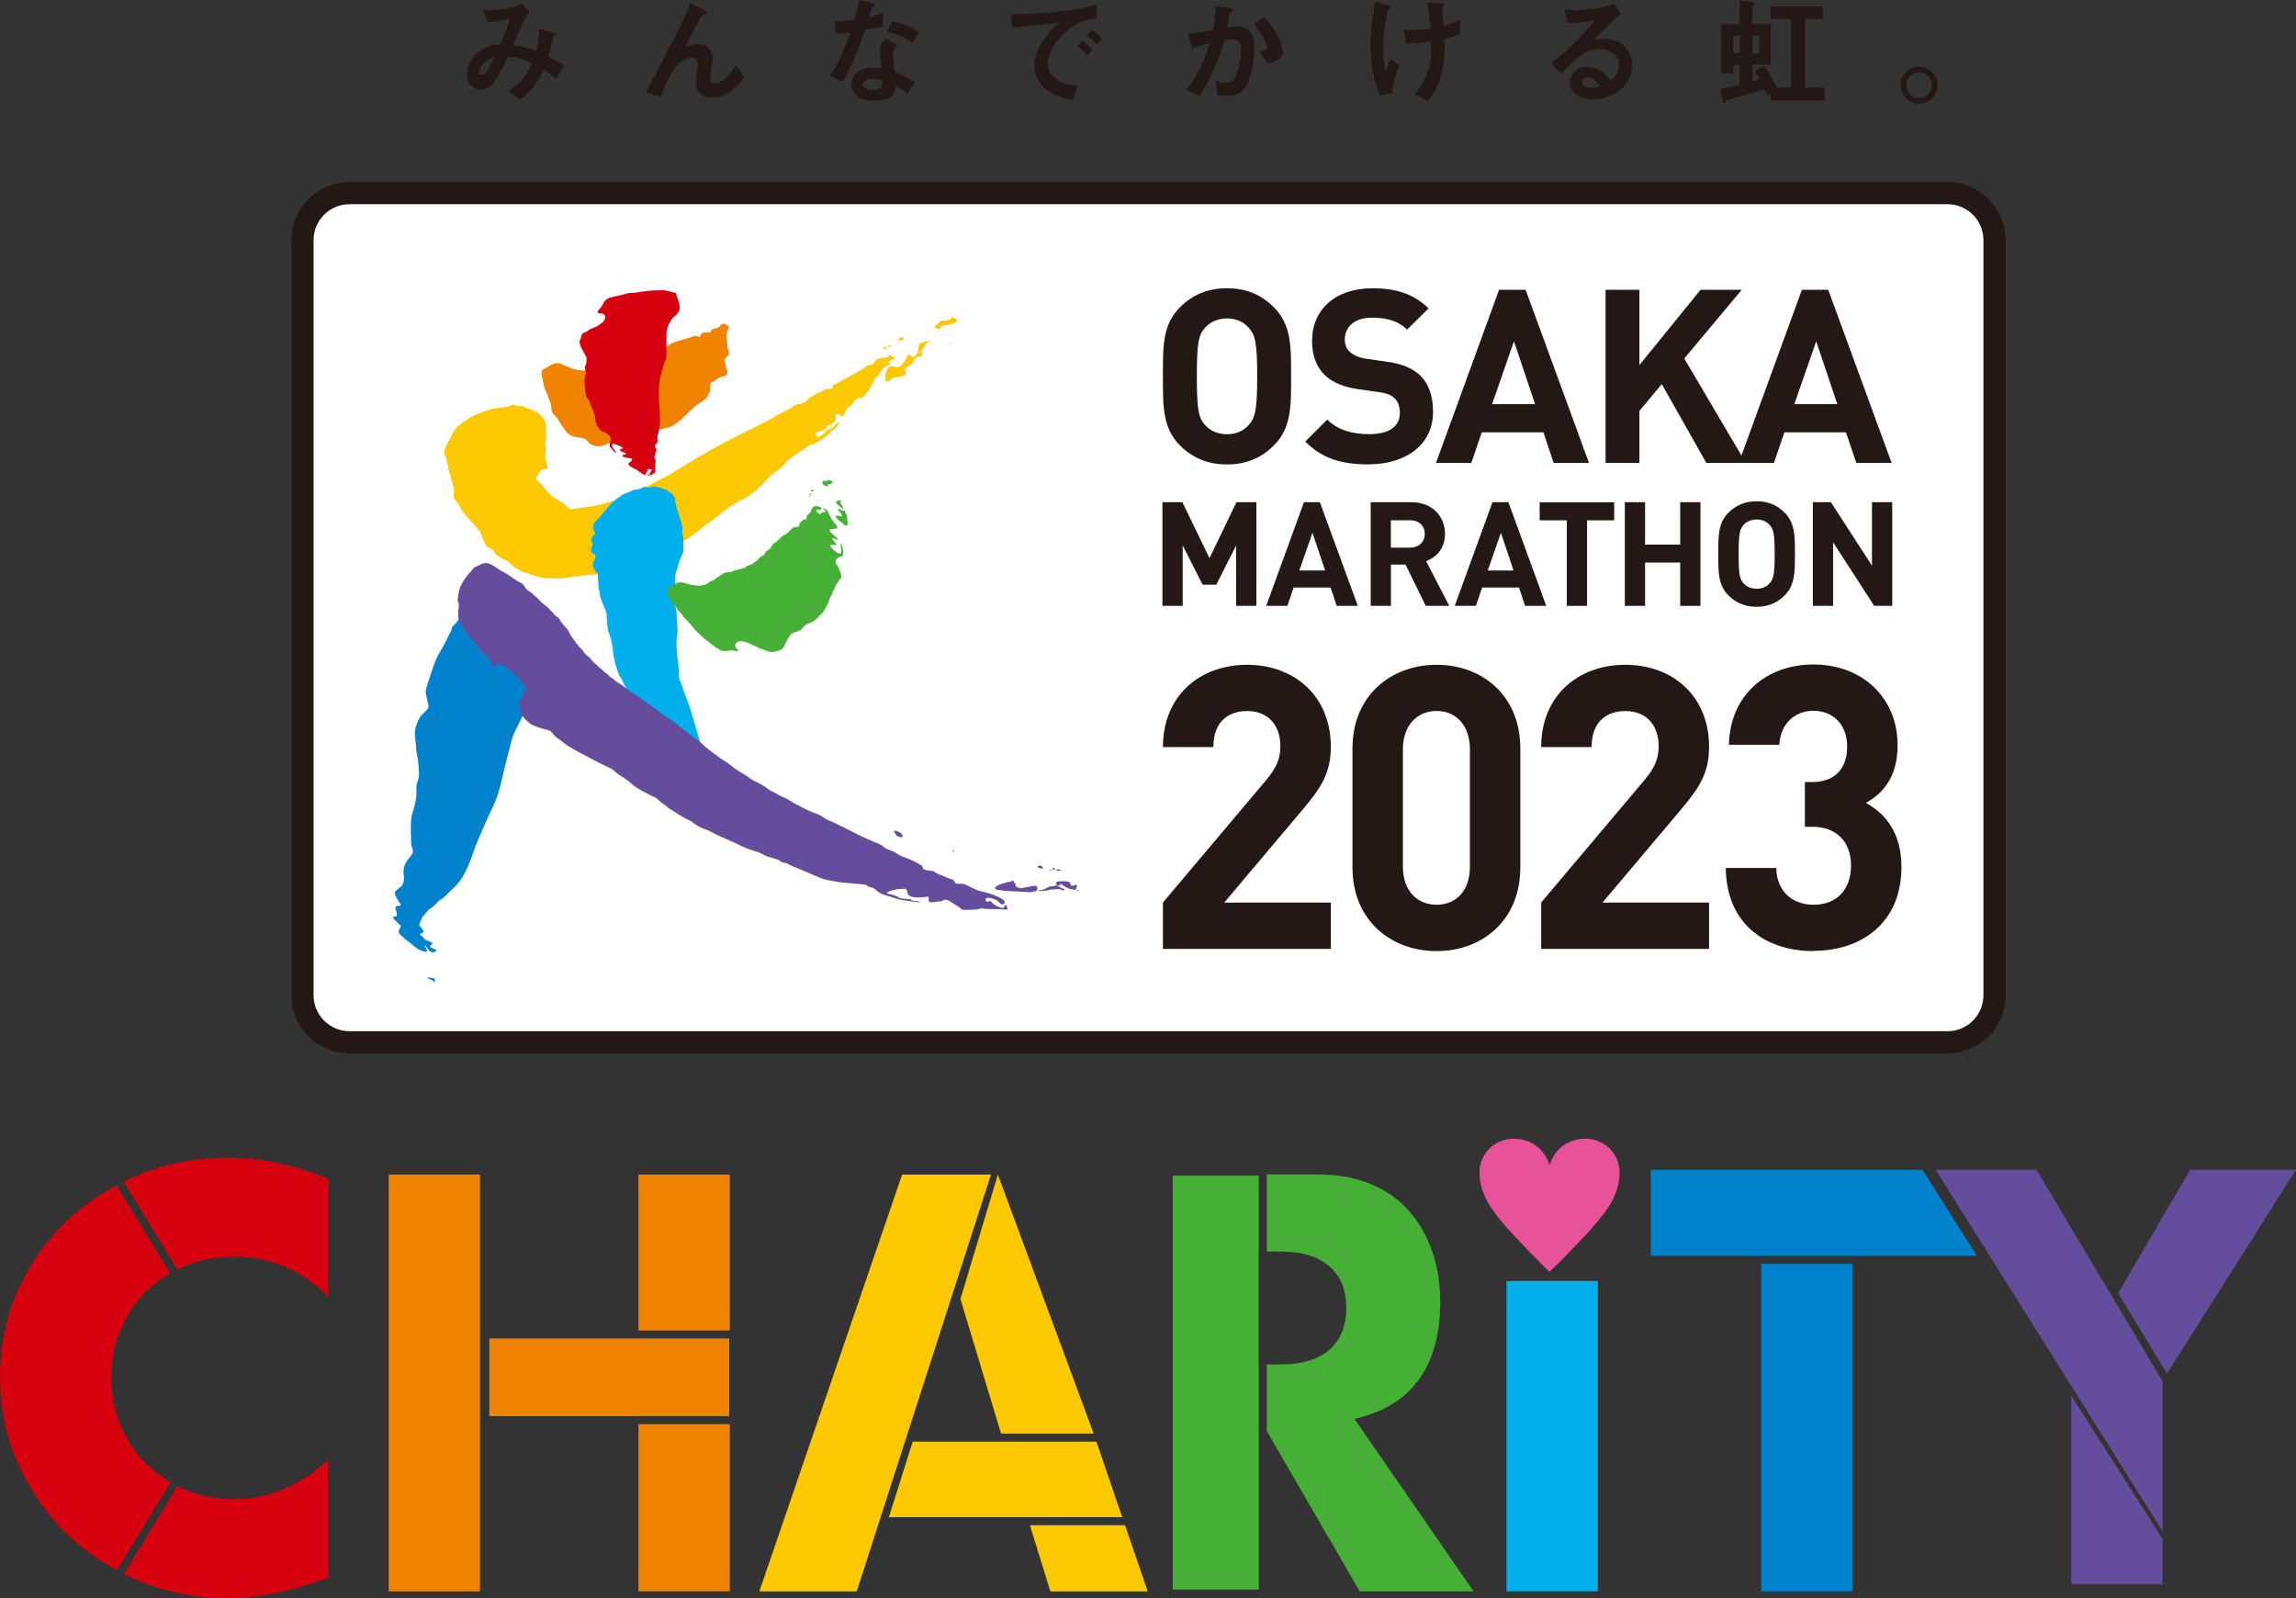 <?xml version="1.0" encoding="UTF-8"?><svg id="_レイヤー_2" xmlns="http://www.w3.org/2000/svg" viewBox="0 0 226.77 157.85"><rect x="0" y="0" width="226.77" height="157.85" fill="#333333" stroke="none"/><defs><style>.cls-1{fill:none;}.cls-2{fill:#0081cc;}.cls-3{fill:#f08300;}.cls-4,.cls-5{fill:#fcc800;}.cls-6{fill:#e85298;}.cls-7,.cls-8{fill:#654d9d;}.cls-9,.cls-10{fill:#00afec;}.cls-11,.cls-12{fill:#d7000f;}.cls-13,.cls-14{fill:#231815;}.cls-15,.cls-16{fill:#45b035;}.cls-16,.cls-14,.cls-12,.cls-8,.cls-10,.cls-5{fill-rule:evenodd;}.cls-17{fill:#fff;isolation:isolate;}</style></defs><g id="_レイヤー_1-2"><g><g><g><rect class="cls-9" x="148.8" y="126.52" width="9.02" height="30.65"/><path class="cls-6" d="M156.61,112.47c-1.59,0-2.98,.83-3.55,2.57h-.02c-.55-1.65-1.9-2.57-3.55-2.57-1.86,0-3.36,1.47-3.36,3.32,0,2.19,1.26,3.81,2.55,5.3,1.24,1.42,3.7,3.91,4.34,4.52h.03c.64-.6,3.12-3.09,4.36-4.52,1.29-1.49,2.55-3.11,2.55-5.3,0-1.85-1.5-3.32-3.36-3.32Z"/><path class="cls-11" d="M14.48,144.61c-1.09-1.07-1.95-2.35-2.56-3.8-.61-1.45-.92-3.06-.92-4.77s.31-3.27,.92-4.72c.61-1.45,1.46-2.72,2.53-3.77,.7-.69,1.49-1.27,2.37-1.77l-5.31-8.7c-1.74,.93-3.35,2.04-4.76,3.36-2.04,1.9-3.7,4.2-4.91,6.83-1.22,2.63-1.83,5.56-1.83,8.71s.63,6.1,1.86,8.77c1.24,2.67,2.9,5.01,4.95,6.95,1.41,1.34,3,2.46,4.72,3.39l5.31-8.7c-.86-.5-1.65-1.09-2.35-1.78Z"/><path class="cls-11" d="M18.32,147.15c-.27-.11-.53-.24-.78-.37l-5.3,8.69c.56,.28,1.12,.54,1.7,.77,3.99,1.59,8.34,2.03,12.81,1.2,1.47-.27,3.08-.71,4.78-1.29l.88-.3v-11.68c-2.77,2.59-5.91,3.9-9.32,3.9-1.69,0-3.3-.31-4.76-.92Z"/><path class="cls-11" d="M22.44,114.34c-2.96,0-5.84,.54-8.54,1.61-.58,.23-1.13,.49-1.68,.76l5.31,8.69c.25-.12,.5-.25,.77-.36,1.48-.61,3.11-.92,4.84-.92,3.6,0,6.72,1.34,9.27,3.99v-11.72c-1.72-.68-3.38-1.19-4.95-1.52-1.63-.34-3.32-.52-5.01-.52Z"/><rect class="cls-3" x="63.06" y="116.01" width="9.02" height="15.4"/><rect class="cls-3" x="63.06" y="140.66" width="9.02" height="16.51"/><polygon class="cls-3" points="47.41 132.2 47.41 116.01 38.39 116.01 38.39 157.18 47.41 157.18 47.41 139.87 47.41 132.2"/><polygon class="cls-4" points="97.88 116.01 89.1 116.01 75 157.18 84.62 157.18 97.88 116.01"/><polygon class="cls-4" points="103.74 157.18 113.36 157.18 111.12 150.64 101.72 150.64 103.74 157.18"/><path class="cls-15" d="M126.56,123.62c2.03,0,3.61,.48,4.72,1.43,1.12,.97,1.69,2.36,1.69,4.14s-.57,3.18-1.69,4.14c-1.1,.95-2.69,1.43-4.72,1.43h-1.44v6.59l9.18,15.83h11.24l-11.76-17.04,.55-.14c2.6-.68,4.59-1.98,5.91-3.88,1.33-1.91,2.01-4.44,2.01-7.54,0-1.73-.25-3.37-.76-4.88-.5-1.5-1.25-2.84-2.23-3.99-.97-1.14-2.23-2.05-3.74-2.71-1.51-.66-3.31-1-5.35-1h-5.05v7.61h1.44Z"/><polygon class="cls-15" points="124.31 123.62 124.33 123.62 124.33 116.12 115.83 116.12 115.83 157 124.33 157 124.33 134.76 124.31 134.76 124.31 123.62"/><rect class="cls-2" x="173.95" y="124.83" width="9.02" height="32.35"/><polygon class="cls-2" points="163.05 115.54 163.05 124.03 195.25 124.03 189.89 115.54 163.05 115.54"/><polygon class="cls-7" points="204.57 156.46 213.6 156.46 213.6 152.02 204.57 137.83 204.57 156.46"/><polygon class="cls-7" points="226.77 115.54 216.32 115.54 209.21 127.72 214.02 135.67 226.77 115.54"/><polygon class="cls-7" points="201.14 115.54 191.18 115.54 213.6 151.25 213.6 136.44 201.14 115.54"/></g><rect class="cls-3" x="48.33" y="132.2" width="23.69" height="7.67"/><polygon class="cls-4" points="87.79 149.85 110.84 149.85 108.29 142.39 90.14 142.39 87.79 149.85"/><polygon class="cls-4" points="94.86 128.3 98.87 141.59 108.02 141.59 98.56 116.01 94.86 128.3"/></g><g><g><g><path class="cls-13" d="M54.93,7.77c-.63-.49-.96-.71-1.23-.89-.69,1.47-1.24,2.13-2.34,2.95l-1.17-.82c1.04-.67,1.65-1.28,2.36-2.78-.9-.4-1.46-.54-2.37-.66-1.17,2.51-1.68,3.27-2.72,3.27-.8,0-1.34-.65-1.34-1.53s.57-1.79,1.4-2.34c.8-.55,1.47-.56,1.88-.57,.34-.82,.62-1.49,.96-2.57-1.07,.27-1.49,.36-2.15,.37l-.53-1.2c1.82,.01,3.22-.22,3.86-.64l.78,.78c-.15,.2-.37,.47-.62,1.01-.01,.05-.85,1.95-1.02,2.32,1.02,.11,1.56,.26,2.28,.55,.2-.82,.26-1.3,.31-2.17l1.33,.37c.12,.04,.28,.09,.28,.2,0,.06-.01,.07-.18,.15-.09,.06-.09,.08-.13,.25-.11,.62-.18,.97-.4,1.76,.65,.37,1.02,.59,1.53,.92l-.76,1.27Zm-7.59-.73c0,.31,.15,.32,.24,.32,.13,0,.31-.01,.5-.28,.26-.37,.7-1.29,.78-1.47-1.02,.32-1.52,1-1.52,1.43Z"/><path class="cls-13" d="M70.33,9.65c-1.62,0-1.62-1.38-1.62-1.46,0-.29,.24-1.67,.24-1.86,0-.43-.26-.63-.62-.63-.65,0-1.24,.51-1.57,.89-.18,.19-.8,1.05-1.49,2.96l-1.46-.41c2.85-5.52,3.15-6.1,3.68-7.23,.4-.86,.57-1.24,.72-1.62l1.34,.71c.07,.04,.28,.14,.28,.26,0,.05-.05,.09-.09,.11-.04,.01-.22,.05-.26,.07-.18,.06-1.01,1.48-1.74,3.17,.6-.24,1.1-.25,1.18-.25,1.04,0,1.48,.7,1.48,1.43,0,.27-.27,1.57-.27,1.87,0,.41,.19,.56,.49,.56,.82,0,1.66-1.16,2.09-1.8l.77,1.14c-.44,.67-1.37,2.09-3.15,2.09Z"/><path class="cls-13" d="M85.44,2.97c-.96,2.77-1.57,3.95-2.19,5.08l-1.27-.54c.95-1.44,1.54-2.97,2.02-4.31-.54,.07-.88,.11-1.43,.14l-.18-1.23c.78-.01,1.28-.06,2.01-.15,.2-.71,.34-1.23,.43-1.95l1.29,.28c.06,.01,.28,.07,.28,.2,0,.12-.2,.19-.27,.26-.01,.01-.24,.77-.28,.92,.7-.18,1.05-.29,1.36-.4v1.33c-.4,.11-.77,.2-1.78,.38Zm4.19,6.3c-.4-.33-.71-.53-1.17-.78-.11,.95-.46,1.44-2.01,1.44-.76,0-1.43-.12-1.93-.56-.19-.17-.44-.51-.44-1.01,0-.64,.46-1.68,2.09-1.68,.39,0,.69,.04,.92,.07-.02-.27-.17-1.48-.17-1.73,0-.57,.27-.92,.51-1.21l1.23,.66c-.38,.31-.45,.6-.45,.95,0,.25,.02,.77,.15,1.65,.78,.31,1.29,.6,2.04,1.08l-.78,1.11Zm-3.5-1.5c-.62,0-.9,.33-.9,.57,0,.26,.33,.53,.98,.53,.96,0,.95-.5,.95-.92-.21-.06-.63-.18-1.03-.18Zm4.04-3.55c-.78-.47-1.42-.78-2.59-1.08l.53-1.02c.88,.15,1.76,.43,2.64,1.09l-.58,1.01Z"/><path class="cls-13" d="M104.92,3.47c-.88,.88-1.44,1.94-1.44,2.84,0,.82,.52,1.3,.85,1.54,.77,.54,1.6,.58,2.08,.6l-.46,1.44c-.63-.11-1.95-.36-2.91-1.31-.57-.56-.88-1.33-.88-2.13s.3-1.59,.81-2.36c.56-.86,1.15-1.42,1.56-1.8-1.59,.13-3.33,.27-4.51,.44l-.2-1.33c2.56,.02,6.23-.26,8.46-.95V1.84c-.56,.04-1.86,.12-3.36,1.63Zm2.47,2.02c-.26-.32-.51-.56-.97-.91l.48-.57c.39,.29,.69,.54,.98,.91l-.5,.57Zm.96-1.08c-.31-.35-.59-.62-.98-.9l.5-.57c.5,.37,.73,.62,.98,.9l-.5,.57Z"/><path class="cls-13" d="M123.05,8.56c-.51,.86-1.27,.91-1.78,.91-.32,0-.69-.02-1.02-.07l-.17-1.43c.26,.08,.6,.19,1.07,.19,.36,0,.54-.06,.71-.3,.23-.32,.72-1.75,.72-2.95,0-.63-.13-1.01-.98-1.01-.21,0-.45,.02-.67,.06-.62,2.17-1.24,3.55-2.45,5.52l-1.35-.6c1.04-1.33,1.65-2.38,2.34-4.63-.58,.14-1.07,.28-1.68,.51l-.47-1.43c.86-.07,1.95-.27,2.47-.36,.14-.76,.25-1.38,.26-2.37l1.44,.2c.09,.01,.33,.08,.33,.19,0,.05-.02,.08-.15,.17-.21,.13-.24,.14-.25,.26-.06,.43-.14,.84-.22,1.29,.26-.05,.62-.09,.94-.09,1.61,0,1.74,1.31,1.74,2.04,0,.98-.2,2.82-.83,3.91Zm2.14-2.29l-.8-1.22c.51-.05,.78-.07,.78-.36,0-.37-.66-1.55-1.31-2.3l.98-.71c1.55,1.66,1.85,3.05,1.85,3.48,0,.67-.73,.96-1.49,1.1Z"/><path class="cls-13" d="M137.46,9.25l-1.14,.18c-.32-.73-.95-2.14-.95-5.04,0-1.5,.18-2.56,.47-4.2l1.2,.34s.34,.09,.34,.21c0,.05-.04,.07-.19,.19-.25,.2-.57,2.19-.57,3.81,0,.7,.04,1.48,.24,2.24,.17-.44,.24-.6,.47-1.14l.89,.62c-.4,.92-.63,1.85-.77,2.79Zm5.2-5.39c.01,.35,.01,.51,.01,.71,0,3-.92,4.42-1.59,5.43l-1.34-.69c.46-.59,.83-1.08,1.16-1.98,.27-.75,.44-1.16,.44-2.59v-.63c-.9,.13-1.49,.17-2.45,.18l-.27-1.36c.38,.02,.54,.02,.76,.02,.89,0,1.49-.08,1.91-.13-.07-.91-.15-1.56-.34-2.56l1.38,.05c.11,0,.31,0,.31,.14,0,.05-.07,.13-.11,.18-.08,.11-.11,.15-.11,.21s.02,.31,.04,.37c0,.05,.06,.75,.11,1.34,.64-.18,1.01-.31,1.61-.57l.05,1.36c-.49,.19-.86,.32-1.56,.51Z"/><path class="cls-13" d="M157.29,9.78c-1.48,0-2.24-.75-2.24-1.62,0-.67,.58-1.57,1.74-1.57,1.23,0,2,.97,2.33,1.38,.26-.24,.78-.73,.78-1.57,0-1.17-1.15-1.55-1.92-1.55-.51,0-1.07,.14-1.35,.3-.73,.39-1.78,1.44-2.44,2.12l-1-1.04c1.23-.92,2.49-1.98,4.38-4.27-.71,.17-1.36,.28-2.77,.3l-.27-1.33c.28,.02,.96,.07,1.33,.07,.45,0,2.46-.15,3.59-.59l.62,.96c-.71,.59-.91,.78-2.63,2.53,.39-.06,.97-.07,1.15-.07,1.61,0,2.63,1.31,2.63,2.62,0,1.97-1.85,3.35-3.93,3.35Zm-.45-2.15c-.49,0-.59,.34-.59,.5,0,.41,.55,.53,.97,.53,.38,0,.64-.07,.8-.11-.15-.27-.51-.92-1.18-.92Z"/><path class="cls-13" d="M174.89,9.92v-.66l-.32,.19c-.05-.11-.08-.21-.3-.63-.44,.14-.58,.18-1.73,.52-.45,.13-1.18,.33-1.63,.46-.34,.09-.38,.11-.45,.22-.06,.11-.09,.17-.16,.17-.08,0-.13-.09-.17-.26l-.25-1.14c.66-.11,1.54-.32,1.95-.43v-1.97h-.64v.85h-1.18V2.38h1.82V.08l1.16,.12c.3,.04,.36,.09,.36,.18,0,.06-.02,.08-.08,.12-.12,.07-.19,.12-.19,.18v1.71h1.82V6.4h-1.82v1.64c.18-.05,.56-.14,.69-.2-.07-.14-.16-.34-.44-.79l.92-.52c.51,.65,.96,1.53,1.21,2.11h1.43V1.88h-2V.63h5.16V1.88h-1.75v6.76h1.92v1.28h-5.33Zm-3.05-6.38h-.64v1.73h.64v-1.73Zm1.91,0h-.66v1.73h.66v-1.73Z"/><path class="cls-13" d="M191.37,8.41c0,1.01-.82,1.82-1.82,1.84-1.01,0-1.84-.83-1.84-1.84s.83-1.82,1.84-1.82,1.82,.8,1.82,1.82Zm-3.09,0c0,.7,.57,1.27,1.27,1.26,.7,0,1.26-.56,1.26-1.26s-.57-1.26-1.26-1.26-1.27,.56-1.27,1.26Z"/></g><g><g><path class="cls-17" d="M34.52,19.08H192.35c2.56,0,4.65,2.08,4.65,4.65V98.3c0,2.56-2.08,4.65-4.65,4.65H34.52c-2.56,0-4.65-2.08-4.65-4.65V23.72c0-2.56,2.08-4.65,4.65-4.65Z"/><path class="cls-14" d="M34.52,17.98c-3.16,0-5.74,2.58-5.74,5.74V98.3c0,3.17,2.57,5.74,5.74,5.74H192.35c3.16,0,5.74-2.58,5.74-5.74V23.72c0-3.16-2.57-5.74-5.74-5.74H34.52Zm-3.55,80.32V23.72c0-1.96,1.59-3.55,3.55-3.55H192.35c1.96,0,3.55,1.59,3.55,3.55V98.3c0,1.96-1.59,3.55-3.55,3.55H34.52c-1.96,0-3.55-1.6-3.55-3.55Z"/></g><g><path class="cls-13" d="M125.81,44c-1.2,1.2-2.67,1.87-4.62,1.87s-3.44-.67-4.64-1.87c-1.73-1.73-1.69-3.87-1.69-6.83s-.05-5.09,1.69-6.83c1.2-1.2,2.7-1.87,4.64-1.87s3.42,.67,4.62,1.87c1.74,1.74,1.71,3.87,1.71,6.83s.03,5.1-1.71,6.83Zm-2.48-11.63c-.48-.56-1.23-.92-2.14-.92s-1.68,.36-2.17,.92c-.65,.72-.81,1.51-.81,4.8s.17,4.08,.81,4.81c.49,.55,1.25,.91,2.17,.91s1.66-.36,2.14-.91c.65-.72,.84-1.51,.84-4.81s-.19-4.09-.84-4.8Z"/><path class="cls-13" d="M135.17,45.87c-2.6,0-4.58-.56-6.25-2.26l2.17-2.17c1.08,1.08,2.55,1.44,4.14,1.44,1.97,0,3.03-.74,3.03-2.11,0-.6-.17-1.11-.53-1.44-.34-.32-.72-.48-1.52-.6l-2.07-.29c-1.46-.22-2.55-.67-3.32-1.42-.82-.82-1.23-1.92-1.23-3.36,0-3.05,2.26-5.19,5.97-5.19,2.35,0,4.07,.57,5.54,1.99l-2.12,2.09c-1.09-1.03-2.38-1.17-3.51-1.17-1.78,0-2.65,.99-2.65,2.16,0,.43,.14,.89,.51,1.22,.34,.31,.89,.57,1.59,.67l2.02,.29c1.56,.22,2.55,.65,3.28,1.32,.91,.86,1.32,2.11,1.32,3.63,0,3.32-2.76,5.19-6.35,5.19Z"/><path class="cls-13" d="M153.45,45.72l-1.01-3.02h-6.09l-1.03,3.02h-3.49l6.23-17.1h2.62l6.26,17.1h-3.49Zm-3.92-12.01l-2.16,6.21h4.25l-2.09-6.21Z"/><path class="cls-13" d="M180.59,28.62h-2.62l-5.97,16.37-5.65-9.58,5.68-6.79h-4.07l-6.04,7.44v-7.44h-3.34v17.1h3.34v-5.14l2.21-2.64,4.4,7.78h6.68l1.03-3.02h6.08l1.02,3.02h3.49l-6.26-17.1Zm-3.37,11.3l2.16-6.21,2.09,6.21h-4.25Z"/></g><g><path class="cls-13" d="M122.09,59.84v-5.97l-1.96,3.88h-1.35l-1.97-3.88v5.97h-2v-10.24h1.97l2.68,5.53,2.66-5.53h1.97v10.24h-2Z"/><path class="cls-13" d="M132.02,59.84l-.6-1.81h-3.65l-.62,1.81h-2.09l3.73-10.24h1.57l3.75,10.24h-2.09Zm-2.39-7.22l-1.3,3.73h2.55l-1.25-3.73Z"/><path class="cls-13" d="M140.82,59.84l-2-4.08h-1.44v4.08h-2v-10.24h4.02c2.08,0,3.32,1.42,3.32,3.13,0,1.44-.88,2.34-1.87,2.69l2.29,4.42h-2.32Zm-1.56-8.45h-1.89v2.7h1.89c.88,0,1.46-.56,1.46-1.36s-.58-1.35-1.46-1.35Z"/><path class="cls-13" d="M150.63,59.84l-.6-1.81h-3.64l-.62,1.81h-2.09l3.73-10.24h1.57l3.74,10.24h-2.09Zm-2.39-7.22l-1.3,3.73h2.55l-1.25-3.73Z"/><path class="cls-13" d="M156.75,51.39v8.45h-2v-8.45h-2.68v-1.78h7.36v1.78h-2.68Z"/><path class="cls-13" d="M165.95,59.84v-4.28h-3.47v4.28h-2v-10.24h2v4.19h3.47v-4.19h2v10.24h-2Z"/><path class="cls-13" d="M176.26,58.81c-.72,.72-1.6,1.12-2.76,1.12s-2.06-.4-2.78-1.12c-1.04-1.03-1.01-2.31-1.01-4.09s-.03-3.05,1.01-4.09c.72-.72,1.61-1.12,2.78-1.12s2.04,.4,2.76,1.12c1.04,1.04,1.02,2.32,1.02,4.09s.01,3.06-1.02,4.09Zm-1.48-6.96c-.29-.33-.73-.54-1.28-.54s-1.01,.21-1.3,.54c-.38,.43-.48,.91-.48,2.88s.1,2.45,.48,2.88c.29,.33,.75,.54,1.3,.54s.99-.21,1.28-.54c.39-.43,.5-.91,.5-2.88s-.11-2.45-.5-2.88Z"/><path class="cls-13" d="M185.11,59.84l-4.06-6.28v6.28h-2v-10.24h1.78l4.06,6.27v-6.27h2v10.24h-1.79Z"/></g><g><g><path class="cls-5" d="M87.51,34.34s.08-.01,.09-.03c.01-.03-.07-.05-.09-.06-.04,0-.08,0-.12,.03-.04,.02-.08,.05-.11,.09-.01,.02-.03,.04-.04,.06-.01,.03-.02,.06,.01,.06,.04,0,.09-.01,.13-.03,.05-.02,.08-.07,.12-.11,0,0,0,0,0,0m1.46-.72c.06,0,.12,0,.17-.02,.05-.02,.08-.06,.08-.11,0-.04,0-.08,0-.11,0-.04-.01-.09-.06-.11-.02-.01-.04,0-.05,.02-.01,.03-.01,.03-.04,.02-.03,0-.03,0-.04,.01-.01,0-.04,.01-.05,.02-.04,.01-.08,.03-.11,.05-.03,.02-.06,.04-.09,.06-.01,.01-.03,.03-.04,.04,0,.01,0,.03-.02,.04,0,.01-.02,.02-.03,.03-.01,0-.04,.02-.03,.04,0,0,.02,0,.03,0,.04,0,.09,0,.13,0,.05,0,.1,0,.15,0Zm3.17,.01s-.03,0-.04,0c-.02,0-.03,0-.04,0-.04,0-.07,0-.11,0-.18,.01-.36,.06-.54,.1-.1,.02-.19,.05-.29,.08-.09,.03-.19,.04-.28,.1-.01,0-.03,.02-.04,.03,0,0,0,.02,0,.04-.01,.06-.02,.11-.03,.17-.03,.18-.05,.36-.1,.53-.04,.16-.11,.32-.23,.43-.38,.37-.36-.15-.67-.07-.25,.06-.22,.33-.37,.54-.19,.27-.36,.62-.69,.66-.25,.04-.65-.17-.83-.04-.14,.1-.24,.24-.31,.4-.07,.16-.11,.34-.12,.52,0,.09,0,.18,0,.26,0,.04,0,.09,.01,.13,0,.04,.01,.08,.03,.12,.02,.04,.06,.06,.11,.06,.02,0,.05-.01,.07-.02s.05-.02,.07-.03c.08-.04,.16-.09,.24-.15,.03-.02,.07-.05,.1-.07,.04-.03,.07-.06,.11-.08,.32-.16,.72-.08,1.07-.25,.6-.29-.2-.5,.27-.81,.04-.03,.09-.05,.13-.08,.13-.07,.25-.14,.37-.22,.05-.03,.1-.07,.13-.11,.04-.05,.03-.1,.04-.16,0-.02,0-.04,.02-.06,0-.02,.01-.03,.02-.05,.03-.04,.05-.07,.07-.11,.03-.04,.06-.08,.09-.12,.03-.03,.06-.03,.09-.05,.05-.02,.09-.05,.14-.07,.05-.02,.11-.04,.17-.04,.04,0,.08-.01,.12-.03,.06-.02,.11-.07,.14-.13,.01-.03,.02-.07,.02-.11,0-.03,0-.07,0-.11,0-.03-.01-.05-.02-.08,0-.06,0-.13,.02-.18,0-.03,.04-.06,.05-.09,.01-.02,.03-.03,.05-.05,.02-.03,.04-.05,.06-.08,.05-.07,.1-.13,.14-.2,.05-.07,.1-.13,.11-.22,.02-.09,.14-.13,.22-.16,.14-.05,.27-.14,.42-.15Zm-1.31,1.18s-.03,.03-.04,.04c0,0-.04,.04-.03,0,.02-.05,.07-.09,.1-.13,.02-.02,.05-.04,.07-.07,.01-.01,.02-.02,.04-.03,.03-.03,.01,.01,0,.03,0,.03-.01,.06-.03,.09,0,.02-.02,.02-.04,.02-.03,0-.05,.01-.08,.03Zm3.28-.87s0,0,0,0c0-.01,0-.02-.01-.03,0-.02,0-.03-.02-.02-.03,0-.06,.02-.09,.02-.02,0-.05,.01-.07,.02,0,0-.06,.01-.04,.02,.01,0,.03,0,.05,0,0,0,.01,0,.02,0,0,0,.01,0,.02,0,.01,0,.03,0,.04,0,.03,0,.05,0,.08-.01,.01,0,.02,0,.03,0Zm-6.09,.26s-.02-.03-.02-.04c-.02-.03-.04-.05-.07-.07-.02-.01-.04-.01-.06-.02-.03,0-.05-.01-.07-.01-.03,0-.02,.02-.01,.05,0,.02,0,.02-.02,.02-.02,0-.08,.02-.07,.05,0,.02,.03,.03,.05,.03,.03,0,.06,0,.1,0,.01,0,.02,0,.04,0,.01,0,.02,.01,.03,.02,.03,.01,.04,0,.07,0,.02,0,.05,0,.05-.02Zm6.51-2.54c.01-.1-.13-.19-.21-.23-.13-.07-.27-.14-.38-.01-.03,.04-.05,.09-.09,.12-.04,.04-.11,.05-.17,.06-.12,.03-.26,.06-.38,.06-.09,0-.18-.03-.27,0-.11,.03-.2,.13-.29,.2-.06,.05-.11,.09-.16,.15-.05,.05-.09,.1-.14,.14-.02,.01-.06,.03-.07,.05-.01,.02,.01,.04,.01,.07,0,.02-.02,.04-.02,.06,0,.04,.06,.08,.09,.08,.05,.01,.1,.01,.14,.02,.08,.01,.17,.07,.24,.02,.05-.03,.09-.09,.12-.14,.07-.12,.15-.17,.29-.18,.12,0,.23-.04,.35-.05,.08-.01,.16-.01,.24-.03,.14-.03,.32-.09,.45-.17,.07-.05,.2-.09,.24-.16,.01-.02,.02-.03,.02-.05Zm-6.51,4.23s.04,0,.06,0c0,0,.04,0,.04,0,0-.01-.02-.04-.03-.04-.02-.01-.05-.02-.07-.02-.03,0-.05,.01-.08,.02-.01,0-.04,0-.03,.03,0,.01,.03,0,.04,.01,0,0,.02,0,.03,.01,0,0,.02,0,.03,0Zm-.16,.11s.09-.02,.09-.06c0-.02-.04-.03-.06-.04-.03-.02-.06-.04-.09-.06-.03-.02-.09-.07-.05-.12,.03-.02,.07-.04,.1-.06,.03-.02,.05-.04,.07-.05,.1-.06,.2-.09,.31-.12,.05-.02,.11-.03,.16-.05,.01,0,.04,0,.03-.03,0-.01-.02-.02-.02-.03-.01-.01-.03-.02-.04-.03-.05-.04-.1-.08-.15-.12-.06-.05-.13-.1-.2-.13-.05-.02-.12-.05-.17-.03-.06,.02-.1,.09-.11,.15,0,.04-.02,.06-.06,.08-.05,.01-.1,.01-.15,.02-.19,.03-.38,0-.56,.03-.06,0-.08,.02-.13,.05-.08,.05-.26,.08-.31,.15-.01,.02-.02,.04-.03,.06-.09,.13-.19,.23-.29,.34-.1,.11-.32,.08-.45,.11-.05,.01-.11,.05-.15,.09-.04,.04-.08,.06-.13,.09-.04,.03-.08,.07-.13,.1-.29,.23-.65,.37-.96,.57-.28,.18-.57,.32-.86,.47-.2,.1-.41,.21-.61,.33-.08,.05-.15,.13-.24,.17-.1,.05-.23,.04-.33,.11-.1,.08-.05,.23-.13,.33-.1,.12-.26,.08-.39,.08-.14,0-.27,.01-.39,.09-.05,.03-.1,.07-.15,.09-.12,.07-.25,.15-.38,.2-.01,0-.03,.01-.05,.02-.21,.09-.41,.18-.6,.3-.37,.21-.68,.65-1.1,.76-.31,.08-.45,0-.72,.22-.43,.36-1.02,.54-1.49,.83-1.54,.95-3.18,1.63-4.77,2.48-.42,.22-.85,.43-1.27,.66-1.4,.78-2.73,1.55-4.09,2.42-.95,.62-2,1.02-2.96,1.62-.4,.25-.83,.4-1.35,.57-.48,.22-1.34,.7-2.03,.85-.63,.14-1.03,.29-1.68,.43-.64,.14-1.48,.18-2.21,.34-.42,.08-.73-.47-1.02-.65-.15-.09-.28-.13-.42-.24-.2-.16-.46-.25-.65-.43-.22-.21-.44-.4-.63-.65-.18-.24-.37-.5-.6-.7-.09-.07-.27-.17-.3-.28-.03-.14,.21-.52,.3-.64,.11-.16,.29-.4,.52-.38,.18,.02,.24,.1,.28-.13,.03-.17-.02-.31-.07-.46-.07-.23-.13-.38-.12-.62,.01-.29,.05-.57,.06-.86,0-.2-.15-.59-.01-.76,.13-.16-.01-.39,0-.57,0-.21,.02-.43,.02-.66,0-.34-.03-.51-.19-.81-.15-.27-.38-.49-.63-.66-.29-.2-.62-.34-.96-.44-.2-.06-.46-.25-.66-.26-.14,0-.26,.05-.4,.03-.13-.01-.19-.13-.31-.15-.12-.03-.36,.14-.5,.17-.23,.05-.45,.08-.68,.1-.63,.05-1.26,.19-1.86,.41-1.02,.37-2.68,1.22-3.12,2.29-.21,.51-.74,1.29-.76,1.83,.34,.66,.38,1.45,.6,2.17,.12,.42,.24,.84,.36,1.25,.11,.35-.13,.81,.08,1.13,.08,.12,.21,.2,.29,.33,.08,.13,.14,.27,.21,.4,.14,.27,.29,.47,.48,.71,.4,.48,.87,.92,1.24,1.42,.12,.16,.27,.26,.36,.45,.1,.2,.14,.43,.24,.63,.12,.24,.23,.66,.46,.81,.13,.09,.29,.1,.43,.19,.15,.1,.18,.28,.29,.42,.17,.19,.38,.32,.6,.45,.2,.12,.44,.17,.63,.3,.2,.13,.34,.33,.53,.47,.22,.17,.45,.3,.69,.45,.24,.16,.47,.18,.73,.27,.54,.18,1.09,.4,1.67,.46,.24,.02,.49,0,.72,.03,.63,.07,1.3,0,1.91-.12,.38-.07,.58-.04,.9-.1,.48-.09,.93-.08,1.32-.14,1.02-.15,1.94-.68,2.87-.85,.75-.14,1.26-.3,1.94-.5,.48-.14,1.19-.52,1.63-.73,.35-.17,.7-.23,1.03-.43,.19-.12,.37-.25,.56-.36,.43-.26,.91-.44,1.33-.71,.34-.23,.73-.48,1.04-.76,.42-.39,.94-.72,1.41-1.06,.53-.38,1-.83,1.54-1.21,.23-.16,.48-.3,.73-.45,.15-.09,.29-.21,.45-.28,.14-.06,.27-.08,.4-.16,.26-.16,.48-.35,.74-.52,.58-.36,.99-.81,1.43-1.33,.13-.16,.28-.3,.43-.43,.15-.13,.31-.25,.47-.37,.16-.12,.32-.24,.47-.37,.15-.13,.3-.27,.43-.42,.07-.08,.13-.17,.2-.25,.03-.03,.05-.05,.08-.08,.18-.16,.38-.27,.57-.4,.13-.09,.25-.17,.37-.27,.1-.08,.21-.15,.32-.22,.14-.1,.29-.17,.43-.27,.06-.04,.12-.08,.18-.12,.13-.09,.25-.2,.39-.26,.08-.03,.16-.03,.25-.06,.21-.08,.41-.21,.61-.31,.07-.03,.13-.08,.2-.13,.1-.08,.2-.19,.32-.24,.05-.02,.1-.03,.15-.06,.19-.12,.33-.31,.49-.47,.09-.09,.18-.17,.27-.24,.09-.07,.17-.14,.25-.22,.14-.14,.27-.32,.32-.51,0,0,0-.01,0-.01,0,0-.05,.02-.06,.03-.09,.04-.17,.09-.25,.15-.08,.07-.13,.16-.2,.25-.03,.04-.08,.07-.12,.11-.04,.03-.08,.06-.11,.1-.04,.05-.07,.1-.12,.14-.03,.02-.06,.03-.09,.04-.01,0-.04,.02-.04,0,0-.01,.02-.05,.02-.06,.02-.04,.06-.07,.09-.1,.04-.04,.07-.08,.1-.12,.03-.03,.06-.07,.1-.1,.03-.04,.07-.06,.1-.1,0,0-.03,0-.03,0-.01,0-.03,.01-.05,.02-.03,.01-.06,.03-.08,.05-.04,.02-.08,.05-.11,.07-.03,.02-.05,.05-.07,.07-.04,.04-.07,.09-.13,.11-.06,.02-.1,.08-.14,.12-.03,.03-.06,.05-.09,.08-.01,.01-.02,.02-.03,.04-.11,.11-.2,.21-.33,.31-.13,.11-.24,.23-.42,.23-.11,0-.25-.07-.27-.18,0-.03,.01,.02,0-.09,0-.06,.07-.11,.13-.15,.11-.08,.26-.13,.36-.15,.11-.02,.21-.06,.31-.1,.08-.03,.17-.07,.22-.14,.02-.03,.04-.06,.06-.1,.02-.06,.05-.15,.09-.19,.05-.04,.11-.03,.17-.05,.15-.05,.27-.15,.41-.22,.25-.13,.23-.45,.21-.69-.01-.19,.15-.22,.3-.16,.14,.06,.34,.32,.5,.13,.07-.09,.1-.22,.13-.33,.08-.21,.23-.38,.41-.52,.1-.07,.2-.14,.28-.24,.09-.1,.13-.22,.2-.33,.12-.19,.33-.26,.54-.31,.14-.03,.28-.04,.4-.12,.14-.08,.21-.22,.3-.34,.07-.1,.14-.2,.21-.29,.1-.12,.09-.29,.2-.39,.07-.06,.14-.11,.17-.2,.03-.1,.03-.15,.1-.23,.08-.1,.05-.22,.13-.32,.13-.17,.31-.3,.44-.47,.06-.08,.09-.18,.14-.26,.11-.15,.26-.33,.41-.45,.14-.11,.3-.16,.46-.24Z"/><path class="cls-10" d="M70.49,76.96c-.28,.05-.39-1.43-.83-1.37,.07-.37,.02-.52-.11-.92-.09-.27-.29-.25-.32-.52-.03-.32,.22,.16,.05-.42-.35-1.2-.71-2.4-1.06-3.6-.24-.82-.61-1.6-.87-2.41-.11-.33-.29-.7-.3-1.04-.02-.43-.02-.86-.08-1.28-.04-.33-.09-.66-.12-.99-.03-.29-.02-.59-.03-.88,0-.15-.01-.29,0-.43,.03-.28,.12-.54,.11-.83,0-.22-.04-.44-.06-.66-.05-.55,.01-1.12-.14-1.65-.04-.14-.06-.24-.06-.4,0-.17-.07-.32-.08-.48-.02-.3,.05-.64,.08-.94,.06-.63-.1-1.32,.21-1.91,.14-.25,.04-.38,.16-.65,.12-.28,.23-.57,.36-.84,.13-.26,.11-.44,.1-.73-.02-.35,.02-.68-.04-1.02-.02-.13-.05-.26-.08-.38-.03-.14,.02-.27,.03-.42,.01-.18-.06-.35-.11-.52-.04-.19-.1-.37-.16-.55-.12-.37-.26-.74-.34-1.12-.03-.15-.07-.3-.11-.45-.04-.14,0-.3-.07-.43-.03-.06-.08-.1-.12-.15-.05-.06-.07-.15-.12-.21-.06-.08-.12-.07-.2-.11-.15-.07-.24-.23-.41-.29-.28-.09-.55-.18-.83-.26-.17-.05-.3-.08-.47-.04-.14,.03-.28,.1-.42,.1-.14,0-.28-.11-.42-.08-.13,.03-.25,.14-.38,.19-.16,.05-.33,.06-.49,.08-.19,.02-.31,.1-.47,.17-.16,.07-.3,.15-.46,.19-.15,.04-.31,.12-.44,.21-.15,.11-.27,.24-.43,.32-.1,.06-.17,.14-.27,.21-.1,.07-.2,.14-.28,.23-.31,.34-.6,.69-.9,1.04-.12,.14-.22,.29-.34,.42-.12,.13-.25,.24-.36,.37-.11,.13-.22,.33-.23,.51,0,.11,.02,.22,.06,.33,.03,.09,.1,.15,.12,.23,.06,.19-.09,.22-.18,.33-.05,.06-.09,.13-.13,.2-.17,.29,.06,.4,.07,.66,.01,.24-.22,.44-.12,.7,.12,.33,.61,.24,.37,.72-.16,.31-.28,.54-.14,.91,.1,.27,.37,.41,.42,.72,.05,.27,0,.54,.04,.82,.03,.2,.02,.37,.07,.57,.03,.11,.08,.21,.07,.32,0,.1,0,.19,.02,.29,.05,.23,.13,.45,.23,.67,.1,.23,.2,.46,.29,.69,.04,.12,.1,.24,.12,.37,.01,.08,.06,.21,.04,.29-.01,.06-.04,.1-.04,.16,0,.08,.04,.13,.06,.2,.02,.07,.02,.13,.02,.2,0,.15-.02,.29,.02,.45,.02,.08,.05,.15,.05,.24,0,.12,0,.19,.05,.29,.06,.12,.09,.25,.13,.37,.09,.27,.19,.52,.21,.8,0,.1,.04,.19,.06,.29,.06,.26,.03,.53,.08,.79,.04,.19,.08,.38,.12,.58,.12,.53,.26,1.04,.49,1.53,.06,.13,.17,.23,.23,.35,.06,.14,.12,.28,.19,.42,.14,.29,.3,.58,.44,.87,.13,.27,.26,.55,.4,.82,.09,.16,.17,.33,.27,.49,.04,.07,.08,.14,.13,.2,.11,.15,.21,.27,.29,.45,.1,.2,.2,.4,.3,.6,.21,.41,.42,.82,.61,1.24,.26,.55,.77,.73,1.18,1.13,.1,.1,.24,.19,.37,.25,.19,.09,.26,.25,.33,.43,.07,.19,.17,.42,.13,.63-.07,.33,.89,1.3,1.15,1.25-.26-.46-.71-.64-.97-1.19,.37-.06,.8-.03,1.09,.21-.09,.11-.17,.23-.26,.34,.16,.31,.48,.39,.74,.47-.04,.12-.17,.18-.28,.26,.23,.25,.66,.23,.91,.29,.07,.31-.14,.83,.32,.91,.28,.04,.74,.26,.89,.46,.12,.06,.86,.44,.76,.02-.11,.04-.21,.08-.31,.12-.08-.26,.04-.5,0-.69-.07,.03-.14,.07-.21,.1,.02-.07,.04-.15,.06-.21,.6-.01,.22,.37,.27,.58,.24-.04,.13,0,.26,.1,.04-.1,.07-.36,.19-.38-.07-.08-.05-.13-.13-.26"/><path class="cls-3" d="M71.89,34.49s-.02-.08-.03-.12c-.05-.14-.02-.28-.02-.42,0-.11-.04-.21-.06-.32-.02-.1-.01-.2-.02-.3,0-.03-.01-.06,0-.09,0-.02,.02-.04,.02-.06,0-.06-.01-.12,0-.18,0-.07,.01-.14,.03-.21,.02-.09,.06-.17,.1-.24,.03-.06,.07-.12,.08-.19,.01-.13-.08-.19-.18-.24-.11-.05-.22-.17-.34-.16-.09,0-.18,.06-.24,.12-.08,.08-.15,.16-.24,.23-.04,.03-.09,.06-.15,.08-.15,.07-.33,.06-.48,.14-.09,.05-.14,.15-.17,.25-.01,.05-.03,.07-.08,.07-.07,.01-.15,0-.22-.01-.1,0-.19-.03-.29-.02-.1,.02-.2,.05-.28,.11-.09,.07-.13,.16-.17,.27-.01,.04-.01,.08-.05,.09-.06,0-.15-.05-.21-.07-.07-.03-.14-.06-.22-.05-.11,.02-.21,.07-.31,.1-.22,.06-.44,.13-.66,.2-.24,.08-.48,.13-.72,.2-.08,.02-.17,.05-.25,.08-.09,.03-.17,.08-.25,.12-.18,.08-.37,.16-.54,.27-.04,.03-.08,.06-.12,.08-.23,.13-.47,.23-.7,.35-.22,.12-.47,.17-.67,.32-.25,.17-.54,.27-.82,.38-.4,.16-.81,.2-1.22,.28-.47,.09-.93,.2-1.41,.22-.53,.03-1.09-.03-1.6,.15-.46,.16-.88,.43-1.35,.57-.13,.04-.26,.06-.38,.09-.11,.03-.21,.02-.33,0-.07,0-.14-.01-.21-.03-.12-.03-.24-.05-.35-.07-.17-.03-.33-.09-.49-.16-.32-.13-.62-.29-.94-.42-.69-.19-1.13,.33-1.71,.59-.37,.17,.02,1.18,.07,1.55,.02,.13,.07,.26,.12,.38,.08,.2,.16,.39,.24,.59,.08,.18,.15,.37,.22,.56,.03,.09,.06,.17,.09,.26,.03,.12,.05,.24,.07,.36,.02,.12,0,.24,.04,.36,.02,.07,.04,.14,.07,.2,.08,.15,.21,.26,.32,.37,.1,.1,.19,.2,.26,.33,.11,.18,.21,.38,.33,.56,.09,.13,.18,.25,.27,.37,.08,.11,.15,.24,.25,.33,.03,.03,.06,.06,.08,.08,.05,.04,.1,.08,.15,.12,.11,.07,.22,.12,.34,.17,.06,.02,.12,.03,.18,.05,.12,.04,.26,.05,.39,.07,.17,.02,.34,.05,.5,.09,.15,.04,.3,.18,.41,.29,.07,.08,.14,.17,.22,.23,.41,.32,1.01,.35,1.48,.14,.06-.02,.11-.05,.16-.08,.49-.27,.92-.32,1.46-.2,.27,.06,.57,.11,.85,.07,.36-.06,.47-.29,.72-.51,.29-.25,.51-.29,.87-.34,.24-.03,.57-.07,.76-.24,.09-.07,.12-.16,.24-.21,.15-.06,.31-.01,.46-.02,.05,0,.11,0,.15-.02,.06-.01,.11-.05,.17-.07,.21-.08,.45-.09,.66-.18,.1-.05,.2-.1,.29-.16,.09-.05,.17-.1,.25-.17,.07-.06,.15-.12,.23-.19,.07-.06,.16-.1,.24-.16,.03-.02,.06-.04,.09-.07,.02-.03,.04-.06,.07-.09,.06-.06,.12-.12,.18-.18,.09-.09,.19-.17,.29-.26,.05-.04,.09-.07,.12-.12,.03-.05,.07-.1,.11-.14,.09-.08,.18-.14,.26-.22,.08-.08,.14-.17,.23-.24,.05-.04,.1-.09,.16-.12,.07-.03,.13-.07,.2-.11,.18-.1,.35-.22,.51-.36,.12-.11,.28-.2,.37-.34,.05-.08,.06-.16,.11-.25,.04-.08,.07-.14,.12-.21,.05-.08,.06-.18,.06-.28,0-.1,.03-.19,.03-.29,0-.07,0-.15,0-.22,0-.08,.04-.14,.1-.19,.06-.04,.13-.07,.2-.09,.07-.02,.12-.07,.18-.11,.12-.09,.23-.19,.36-.26,.16-.08,.32-.12,.49-.15,.14-.03,.29-.13,.34-.27,.02-.07,.02-.16,0-.23-.01-.09-.06-.18-.09-.27-.03-.06-.05-.13-.06-.2-.01-.08-.02-.16-.03-.24,0-.05-.02-.09-.03-.14-.01-.05-.05-.09-.06-.14,0-.04-.01-.08-.01-.11,0-.07,.06-.12,.1-.17,.05-.06,.09-.12,.15-.17,.04-.04,.09-.08,.13-.11,.06-.06,.06-.11,.05-.19-.01-.17,0-.34-.04-.51Z"/><g><path class="cls-2" d="M41.83,93.22c-.05-.07-.09-.15-.12-.24-.03,0-.06,0-.1,0,0,.06-.01,.01,.06,.05-.06,.04-.02,.02-.07,.03,0,.05,0,.09-.04,.17-.08,.03-.02,0-.1,.07,.02,0,.04,.01,.06,.02,.09-.03,.14-.08,.32-.09Z"/><path class="cls-2" d="M42.88,97.02s0,0,0,0c.01,0,.03,0,.04,0,.02-.01,.01-.04,.02-.06,0-.04,.01-.09,.01-.13,0-.06-.01-.11-.04-.16-.02-.05-.05-.05-.1-.06-.03,0-.06,0-.1-.01-.06,0-.13-.02-.19-.02-.07,0-.13-.02-.2-.03-.03,0-.07,0-.1-.01-.01,0-.06-.02-.07,0-.01,0,.07,.06,.08,.06,.03,.02,.07,.04,.11,.06,.08,.03,.16,.06,.23,.09,.06,.02,.12,.05,.17,.09,.05,.04,.09,.08,.12,.14,0,.01,0,.01,0,.02,0,0,0,.01,0,.02Z"/><path class="cls-2" d="M53.77,63.42c.09-.36,.04-.74,.04-1.1,0-.35,.07-.7,0-1.04-.04-.2-.2-.44-.33-.6-.09-.11-.23-.21-.34-.32-.14-.15-.16-.23-.37-.32-.33-.14-.56-.36-.92-.46-.35-.1-.68-.06-1.04-.09-.2-.02-.41,.02-.61,0-.12-.01-.19,.05-.31,.05-.12,0-.22-.07-.35-.06-.28,.02-.51,.06-.77,.16-.2,.08-.42,.04-.63,.1-.15,.05-.29,.11-.45,.16-.13,.04-.24,.1-.37,.13-.13,.03-.26,.03-.38,.11-.1,.07-.15,.14-.27,.19-.14,.05-.33,.07-.46,.13-.15,.07-.23,.23-.38,.31-.15,.07-.32,.14-.43,.26-.12,.14-.19,.3-.31,.44-.12,.14-.26,.27-.38,.41-.12,.14-.09,.26-.15,.43-.03,.09-.42,.71-.37,.75-.01-.01-.08,.16-.09,.14-.1,.23-.14,.25-.25,.48,0-.02-.09,.2-.1,.18-.13,.28-.32,.54-.47,.82-.29,.54-.49,1.18-.69,1.77-.11,.31-.21,.62-.31,.93-.05,.16-.1,.32-.14,.47-.07,.24-.12,.36-.08,.62,.04,.25,.11,.5,.15,.75,.03,.19,.11,.37,.11,.56,0,.25-.19,.33-.34,.51-.15,.18-.36,.32-.48,.51-.19,.31-.33,.68-.44,1.01-.21,.62,.04,1.56,.05,2.21,0,.31,.12,.64,.16,.94,.04,.32,.07,.63,.09,.95,.02,.29,.04,.6-.01,.89-.03,.2-.11,.38-.18,.57-.06,.17-.03,.32-.04,.5-.02,.39,.02,.86-.08,1.25-.07,.29-.14,.58-.21,.86-.07,.26-.18,.53-.21,.79-.07,.6-.06,1.24-.03,1.85,.01,.28-.02,.58,.03,.86,.04,.23,.2,.47,.14,.71-.04,.17-.15,.27-.25,.41-.19,.24-.41,.5-.53,.79-.1,.24-.13,.5-.14,.75,0,.21,.05,.39,.05,.59,0,.32-.1,.76-.4,.92-.14,.07-.28,.23-.4,.33-.11,.1-.12,.19-.09,.34,.07,.28,.27,.5,.4,.75,.04,.09,.14,.16,.17,.26,.05,.22-.35,.07-.48,.21,0,0-.05,.09-.04,.17,.02,.1,.06,.24,.09,.34,.04,.12,.06,.24,.06,.31,0,.2-.26,.16-.26,.16-.04,0-.07,.02-.1,.06-.02,.03,0,.1,0,.1,.05,.16,.36,.36,.42,.45,.03,.05,.05,.1,.1,.13,.04,.03,.07,.05,.11,.07,.04,.02,.08,.04,.1,.09,.04,.07,0,.15-.04,.2-.05,.06-.09,.14-.12,.21-.02,.04-.03,.07-.04,.1v.09c0,.22,.23,.36,.42,.53,.24,.25,.55,.46,.82,.65,.18,.18,.38,.34,.6,.48,.11,.07,.23,.14,.35,.19,.05,.02,.1,.04,.16,.05,.06,.02,.12,.05,.17,.07,.06,.02,.12,.02,.18,.01,.05,0,.09-.07,.09-.12,0-.1-.05-.19-.11-.27-.02-.03-.05-.05-.06-.08-.02-.03-.03-.07-.03-.1,0-.01,0-.02,0-.04,0-.02,.02,0,.03,0,.02,.01,.04,.02,.06,.03,.02,.01,.03,.04,.04,.06,.02,.04,.04,.08,.07,.12,.04,.06,.07,.11,.11,.16,.09,.13,.2,.23,.36,.27,.09,.02,.14,.05,.23,0,.03-.02,.13-.03,.15-.06,.02-.03,.08-.06,.09-.09,.02-.07-.1-.1-.15-.12-.1-.05-.2-.08-.31-.13-.08-.03-.19-.09-.17-.19,0-.04,.05-.09,.09-.11,.03-.03,.09-.02,.12-.06,.02-.03,0-.13,0-.15-.03-.05-.1-.05-.15-.08-.14-.07-.29-.12-.42-.19-.06-.04-.13-.05-.19-.09-.04-.03-.06-.05-.09-.09-.06-.08-.09-.18-.17-.23-.05-.03-.09-.06-.14-.08-.06-.01-.11-.02-.06-.08,.1-.11,.34-.11,.36-.27,0-.07-.04-.11-.07-.17-.03-.06-.06-.13-.1-.18-.04-.04-.08-.09-.13-.13-.09-.06-.14-.13-.11-.24,.04-.12,.09-.23,.13-.34,.07-.19,.13-.33,.26-.49,.14-.16,.29-.31,.41-.47,.12-.16,.34-.29,.5-.41,.19-.13,.29-.29,.46-.44,.14-.13,.23-.24,.4-.33,.16-.07,.27-.2,.41-.33,.28-.26,.54-.53,.82-.79,1.36-1.25,1.73-3.14,2.42-4.77,.48-1.14,.98-2.25,1.52-3.38,.62-1.29,.85-2.81,1.21-4.2,.2-.76,.4-1.52,.6-2.29,.19-.72,.62-1.42,.94-2.09,.26-.56,.51-.72,.75-1.19,.13-.24,.25-.5,.4-.72,.17-.24,.33-.48,.39-.78,.08-.33,.13-.66,.2-.99,.08-.42,.16-.84,.24-1.25,.05-.27,.14-.53,.14-.8,0-.22,0-.43,.01-.65,.03-.38,.05-.77,.15-1.14Z"/></g><path class="cls-8" d="M88.87,82.22c-.06-.05-.14-.07-.21-.1-.1-.03-.22-.12-.32-.04-.1,.08,.04,.17,.08,.23,.03,.06,.06,.13,.1,.18,.06,.07,.18,.12,.26,.15,.09,.03,.23,.08,.32,.04,.09-.05,.04-.19,0-.25-.06-.08-.14-.15-.22-.22Zm5.32,1.78s-.09-.03-.11,0c-.01,.04,.04,.05,.05,.07,.02,.03,.02,.08,.07,.07,.03,0,.03-.1,.02-.11,0-.01-.02-.02-.03-.03Zm10.24,2c.08,0,.16,0,.23,0,.03,0,.13,.02,.14-.02,.02-.06-.22-.1-.26-.11-.05,0-.12-.02-.16,0-.03,.01-.06,.04-.05,.08,0,.01,0,.02,.01,.02,.02,.02,.06,.02,.09,.02Zm-.58-.03s0,0,0,0c.03-.07-.09-.05-.13-.05-.04,.01-.05,.03-.02,.06,.03,.02,.12,.03,.14,0Zm.15-.07s.2,.04,.18-.05c-.01-.05-.09-.15-.15-.13-.06,.02-.07,.11-.04,.16,0,0,0,0,.01,.01Zm-1.02-.11s0,0,0,0c.04-.04,0-.13-.03-.17-.03-.05-.07-.09-.12-.11-.09-.03-.36-.01-.33,.12,.02,.09,.15,.1,.22,.12,.05,.01,.21,.07,.25,.04Zm3.37,1.65c-.04-.12-.18-.03-.25,0-.1,.05-.2,.07-.31,.02-.02-.01-.05-.11-.06-.14-.02-.04-.03-.11-.06-.14-.03-.04-.11-.08-.15-.09-.13-.05-.27-.04-.4-.05-.11,0-.23-.01-.34,0-.05,0-.08,.03-.13,.02-.05,0-.09-.02-.14,0-.1,.02-.17,.04-.19,.15-.02,.1,.03,.14,.05,.22,0,.03,.05,.05,.14,.03,.04,0,.01,.04,.05,.02,.05-.02,.08,.01,.12-.04,.03-.04,0-.1,.05-.13,.06-.04,.25,.13,.3,.16,.26,.19,.53,.32,.85,.37,.1,.02,.28,.07,.37,.01,.02-.01,.04-.03,.04-.05,.04-.08,.08-.22,.06-.31,0-.02,0-.05,0-.07Zm-4.03,.04c-.06-.03-.12,.02-.19,.03-.06,.01-.13,0-.19,0-.07,0-.11,.03-.17,.04-.06,.01-.12,.04-.18,.05-.05,.01-.1,0-.15,.01-.1,.01-.19,.04-.28,.06-.1,.03-.2,.06-.32,.06-.13,0-.27-.07-.39-.12-.1-.04-.16-.14-.15-.24,0-.06,0-.07-.04-.12-.03-.04-.09-.07-.11-.12-.03-.07-.07-.19-.18-.15-.02,0-.04,.02-.06,.04-.04,.03-.07,.06-.12,.08-.08,.02-.18,0-.26,.01-.09,.01-.16,.06-.25,.09-.11,.04-.23,.04-.34,.09-.05,.02-.1,.03-.15,.05-.05,.02-.09,.06-.14,.08-.06,.02-.11,.03-.16,.07-.04,.03-.07,.07-.12,.1-.04,.02-.09,.04-.1,.09-.02,.06,.04,.12,.08,.15,.07,.05,.19,.05,.28,.07,.11,.02,.21,.03,.32,.05,.22,.03,.44,.05,.67,.06,.47,.03,.94,.05,1.41,.07,.2,0,.4,.04,.6,.04,.09,0,.2,.01,.29-.02,.1-.04,.18-.06,.28-.07,.07,0,.14,0,.18-.06,.05-.07,.09-.17,.08-.26,0-.07-.06-.19-.13-.22Zm4.05,.43s-.05,.02-.05,.03c0,0,0,.02,.02,.03,.03,.02,.2,.02,.16-.04-.02-.04-.11-.02-.14-.02Zm-1.66-.28c-.14-.07-.3-.16-.45-.19-.02,0-.03,0-.04,0-.03,.01-.05,.05-.09,.07-.15,.05-.33,0-.48,.06-.12,.05-.23,.12-.35,.18-.13,.06-.26,.12-.39,.15-.07,.02-.15,.03-.22,.04-.04,0-.21,.03-.23,0,.06,.07,.19,.07,.27,.07,.15,0,.3-.01,.45-.03,.15-.02,.29-.05,.44-.07,.06-.01,.1-.04,.16-.06,.06-.02,.15,0,.21,0,.02,0,.03,0,.05,0,.1,0,.2,0,.29-.02,.19-.05,.39,0,.56,.08,.05,.03,.14,.05,.19,.01,.03-.02,.08-.1,.05-.13,0-.01-.05,0-.06,0-.12,0-.25-.1-.35-.15Z"/><g><path class="cls-16" d="M81.7,47.46s.05-.04,.08-.05c.04,0,.09,.02,.13,.03,.04,.01,.09,.02,.13,.03,.03,0,.05,.01,.08,.01,.03,0,.06,0,.08,.03,.06,.08-.01,.23-.1,.26-.04,.01-.42,.06-.36,.16,0,.01,.03,.02,.04,.02,.01,0,.02,0,.03,0,.02,0,.05,.02,.05,.05,0,.03-.03,.04-.06,.04-.06,0-.12,.01-.16-.04-.02-.02-.04-.03-.07-.03-.03,0-.09,.02-.12,0-.05-.02-.08-.06-.11-.11-.02-.02-.03-.05-.06-.06-.02-.01-.04-.02-.05-.05-.04-.08,.03-.19,.09-.25,.06-.05,.14-.05,.2,0,.02,.02,.05,.06,.09,.04,.03-.02,.05-.06,.07-.08,0,0,0,0,.01-.01Z"/><path class="cls-16" d="M80.1,48.39s0-.01,.02-.01c.03,0,.09,.02,.12,.02,.04,0,.07,0,.11,.02,.02,0,.06,.05,.04,.08-.01,.02-.05,.01-.07,.01-.04,0-.07,0-.11,.01-.04,0-.09,.02-.11-.03,0-.02-.02-.08,0-.11Z"/><path class="cls-16" d="M80,48.87s-.01-.01-.02-.02c0-.01-.01-.06-.01-.07,0-.02,0-.04,.02-.05,.02-.02,.05-.01,.06,.01,.01,.02,.01,.04,.03,.05,.01,.01,.04,0,.06,0,.02,.02-.02,.05-.03,.06-.03,.01-.07,.03-.1,.02Z"/><path class="cls-16" d="M79.91,48.91s0,0,0,0c.04-.01,.06,.05,.08,.08,0,.01,.03,.04,.03,.06,0,.03-.08,.03-.09,0-.01-.02-.01-.06-.01-.09,0-.01-.01-.04,0-.05Z"/><path class="cls-16" d="M82.99,49.53s0,0,0,0c0,.04,.01,.08,.03,.11,.01,.02,.02,.05,.03,.07,0,.03,.03,.07,.04,.1,.02,.03,.03,.07,.05,.11,.02,.03,.04,.06,.06,.09,.02,.03,.02,.05,.03,.08,0,.03,.01,.05,.02,.07,.01,.03,.03,.06,.04,.09,0,.03,.05,.06,.01,.08-.02,0-.06,0-.07-.01-.02-.02-.01-.04-.01-.07,0-.03-.02-.05-.04-.06-.02-.02-.06-.03-.09-.05-.04-.03-.08-.06-.11-.09-.04-.04-.07-.08-.11-.11-.04-.03-.09-.06-.13-.1-.03-.03-.06-.05-.09-.08-.02-.02-.05-.04-.06-.07,0-.02-.02-.03-.02-.05-.01-.04,0-.09,.04-.12,.03-.03,.06-.04,.1-.04,.04,0,.08-.02,.11-.03,.06-.02,.13,0,.19-.01,.03,0,.08-.01,.11,0,.04,.02,.04,.05,0,.06-.04,0-.1,0-.11,.04Z"/><path class="cls-16" d="M81.12,50.19c-.04,.05-.01,.06-.02,.11-.01,.09-.1,.06-.16,.06-.06,0-.12,0-.17-.01-.04-.01-.08-.03-.12-.02-.14,.04,.07,.26,.1,.3,.03,.04,.05,.06,.09,.08,.05,.02,.1,.07,.16,.05,.07-.02,.12-.09,.17-.13,.08-.06,.17-.05,.26-.04,.14,.02,.08-.18,0-.24-.03-.03-.07-.03-.11-.05-.07-.02-.06-.03-.11-.08,.46-.05,.62,.42,.78,.76,.02,.05,.05,.09,.07,.13,.03,.06,.06,.11,.09,.17,.09,.15,.18,.28,.29,.4,.03,.04,.07,.07,.1,.1,.05,.05,.09,.11,.12,.18,.05,.11,.15,.16-.09,.24-.14,.05-.29,.03-.44,.05-.06,0-.28,.08-.19,.17,.03,.03,.06,.08,.08,.12,.04,.04,.08,.08,.12,.12,.17,.17,.36,.33,.54,.49,.1,.09,.08,.16,.08,.16,0,0-.09,0-.11-.01-.08-.03-.16-.06-.23-.1-.05-.02-.19-.05-.19-.05,0,0-.05,.01-.03,.05,.04,.06,.12,.18,.17,.24,.05,.06,.28,.35,.24,.39-.06,0-.18,0-.23,0-.05,0-.1,0-.14-.02-.12-.04-.27,.03-.27,.03,0,0,.06,.1,.08,.14,.07,.1,.15,.19,.23,.28,.16,.16,.35,.32,.57,.4,.36,.13,.23-.39,.21-.58-.01-.08-.02-.15-.03-.23,0-.03,0-.06,0-.1,0-.02,.05-.12,.05-.12,0,0,.04,.14,.04,.17,.04,.12,.08,.24,.11,.36,.03,.14,.05,.28,.05,.42,0,.06,0,.12-.02,.19-.01,.04,0,.09-.04,.12,0,0-.02,.02-.03,.02-.05,.03-.1,.03-.15,.05-.05,.02-.1,.04-.14,.06-.08,.04-.17,.08-.24,.14-.13,.11-.15,.27-.11,.42,.02,.08,.05,.14,.09,.21,.07,.09,.17,.19,.2,.3,.04,.11,.07,.22,.12,.32,.04,.06,.04,.13,.06,.2,.03,.11,.09,.2,.08,.33,0,.11-.05,.21-.14,.28-.09,.08-.16,.2-.22,.31-.05,.09-.12,.16-.17,.24-.06,.1-.09,.21-.13,.32-.02,.05-.04,.11-.07,.16-.03,.05-.06,.09-.09,.14-.02,.05-.05,.11-.06,.16-.02,.07-.04,.15-.08,.21-.04,.06-.08,.1-.11,.16-.09,.15-.13,.33-.18,.49-.06,.2-.16,.39-.27,.56-.05,.07-.1,.14-.14,.22-.05,.1-.07,.2-.14,.28-.06,.09-.16,.14-.23,.22-.07,.07-.13,.15-.2,.21-.08,.07-.16,.14-.23,.21-.05,.05-.1,.11-.16,.15-.09,.07-.19,.14-.29,.19-.27,.13-.55,.17-.76,.39-.06,.06-.11,.14-.16,.2-.09,.12-.23,.19-.36,.26-.3,.16-.71,.15-.9,.48-.05,.08-.1,.15-.14,.24-.04,.09-.1,.18-.15,.27-.09,.15-.16,.31-.24,.47-.02,.05-.04,.1-.07,.14-.09,.14-.2,.24-.36,.31-.15,.07-.31,.1-.47,.15-.12,.04-.22,.04-.34,.03-.08,0-.16,0-.25-.02-.17-.03-.32-.1-.48-.17-.13-.06-.27-.09-.4-.14-.14-.06-.29-.13-.43-.2-.07-.03-.13-.06-.2-.09-.11-.05-.23-.1-.34-.15-.14-.06-.27-.14-.42-.19-.13-.05-.28-.06-.42-.08-.18-.04-.33-.02-.49,.08-.07,.04-.12,.12-.16,.19-.15,.3,.17,.49,.34,.68-.32,.04-.58-.11-.92-.04-.22,.04-.45,.06-.67,.03-.14-.02-.23-.07-.35-.14-.18-.1-.35-.17-.5-.31-.17-.15-.36-.26-.53-.4-.2-.15-.38-.33-.58-.48-.16-.12-.29-.26-.42-.4-.13-.13-.28-.24-.4-.39-.19-.24-.39-.48-.6-.71-.17-.19-.37-.36-.52-.57-.11-.15-.22-.31-.35-.44-.06-.06-.14-.11-.19-.18-.08-.11-.13-.25-.21-.37-.06-.1-.15-.19-.23-.29-.12-.17-.27-.32-.36-.51-.05-.12-.09-.25-.17-.36-.07-.1-.11-.22-.09-.34,.02-.14,.2-.23,.29-.33,.41-.46,.84-.67,1.42-.49,.23,.07,.47,.14,.71,.19,.26,.05,.51,.08,.77,.07,.11,0,.23-.01,.34-.04,.1-.02,.23-.04,.31-.1,.03-.02,.06-.04,.09-.05,.03-.02,.07-.04,.1-.06,.04-.03,.09-.07,.13-.1,.05-.04,.11-.08,.18-.1,.06-.02,.11-.03,.17-.05,.05-.02,.11-.06,.15-.1,.02-.02,.04-.03,.06-.05,.02-.02,.04-.03,.07-.05,.02-.02,.04-.04,.06-.05,.06-.03,.11-.07,.17-.1,.06-.04,.12-.08,.17-.12,.06-.04,.11-.1,.18-.13,.03-.01,.06-.03,.09-.04,.05-.04,.11-.08,.18-.11,.05-.02,.11-.03,.16-.04,.07-.01,.13-.03,.2-.04,.05-.01,.09-.02,.14-.02,.04,0,.09,0,.13,0,.04,0,.07-.01,.11-.02,.06-.02,.11-.05,.16-.08,.03-.02,.06-.04,.09-.05,.06-.03,.15-.04,.22-.04,.06,0,.12-.02,.17-.04,.06-.03,.13-.05,.2-.07,.06-.02,.11-.03,.16-.04,.05,0,.09-.02,.14-.03,.03,0,.06-.01,.08-.02,.05-.01,.1-.04,.14-.08,.02-.02,.04-.04,.05-.06,.01-.02,.03-.03,.05-.04,.09-.05,.19-.08,.29-.11,.12-.04,.24-.08,.34-.17,.02-.02,.05-.04,.07-.06,.02-.02,.05-.04,.07-.05,.02,0,.04-.01,.06-.03,.02-.02,.05-.04,.07-.06,.03-.02,.05-.03,.08-.05,.06-.04,.11-.1,.16-.15,.05-.05,.09-.11,.14-.16,.05-.04,.1-.08,.15-.12,.05-.03,.1-.05,.15-.08,0,0,.01,0,.02-.01,.05-.02,.11-.06,.14-.11,.02-.05,.05-.09,.07-.14,.06-.09,.12-.19,.22-.24,.04-.02,.09-.05,.13-.07,.04-.02,.07-.04,.1-.07,.03-.03,.08-.08,.1-.12,.02-.05,.05-.09,.07-.13,.06-.09,.12-.18,.2-.26,.05-.06,.12-.11,.19-.14,.06-.03,.11-.06,.16-.11,.05-.04,.09-.09,.13-.13,.05-.05,.11-.1,.16-.15,.05-.05,.1-.1,.15-.15,.02-.03,.05-.04,.07-.07,.06-.05,.12-.08,.18-.12,.06-.03,.12-.06,.18-.09,.11-.07,.23-.14,.32-.24,.03-.04,.07-.08,.1-.11,.05-.06,.11-.12,.16-.18,.03-.03,.08-.07,.12-.09,.15-.08,.32-.13,.49-.12,.05,0,.12,0,.15-.04,.03-.04,.02-.11,.02-.16,0-.05,0-.11,.03-.15,.03-.05,.09-.09,.13-.13,.05-.06,.1-.12,.16-.17,.06-.05,.13-.09,.21-.1,.04,0,.06,.01,.09,.03,.03,.01,.06,.02,.09-.02,.01-.02,.01-.04,0-.07,0-.04,0-.08,0-.13,0-.04,0-.07,.02-.11,.06-.1,.15-.16,.23-.24,.08-.09,.16-.18,.2-.29,.02-.06,.04-.14,.07-.2,.18-.34,.58-.33,.92-.11Z"/><path class="cls-16" d="M82.55,50.96s0,0,0,0c.06-.07,.22-.03,.3-.01,.06,.01,.11,.02,.17,.04,.03,0,.05,.02,.07,.02,.09,.01,.08-.07,.05-.12-.02-.04-.03-.07-.05-.11-.03-.06-.07-.12-.12-.18-.04-.06-.08-.11-.12-.17-.03-.04-.11-.13-.08-.18,.05-.06,.12,.02,.16,.05,.06,.04,.12,.08,.18,.1,.05,.02,.09,.04,.14,.05,.02,0,.05,.01,.07,0,.02,0,.03-.02,.05-.03,.04,0,.06,.02,.07,.06,.01,.05,.01,.1,.04,.15,.03,.06,.08,.1,.11,.15,.03,.06,.04,.12,.06,.18,.01,.07,.02,.14,.03,.21,0,.03,0,.07,0,.1,0,.03,0,.07,0,.11,0,.03,.01,.06,.02,.09,.01,.07,.02,.13,.03,.2,0,.05,.01,.09-.01,.13-.04,.06-.06,.1-.14,.11-.03,0-.06,0-.08-.01-.04,0-.07-.02-.1-.04-.01-.01-.02-.03-.03-.04-.02-.02-.04-.03-.05-.05-.07-.07-.15-.12-.23-.18-.12-.09-.24-.18-.34-.29-.05-.06-.11-.11-.15-.17-.03-.04-.09-.1-.05-.16Z"/></g><path class="cls-12" d="M67.09,30.65c-.03,.05-.06,.1-.09,.16-.07,.11-.12,.23-.23,.31-.17,.11-.4,.35-.52,.55-.41,.66-.46,1.19-.43,1.94,.01,.35,0,.7,0,1.05,0,.24,.02,.48-.01,.72-.03,.18-.15,.32-.21,.5-.11,.33-.17,.67-.28,1-.44,1.36-.19,2.73-.14,4.12,.02,.65,0,1.31-.2,1.92-.03,.09-.04,.2-.04,.3,0,.04-.01,.09,0,.13,0,.06,.02,.11,.02,.17,0,.06-.01,.13-.03,.18-.02,.06-.07,.09-.11,.13-.04,.04-.07,.07-.1,.11-.03,.03-.03,.06-.03,.11,0,.08,.06,.17,.1,.24,.05,.07,.06,.16,.03,.25-.01,.04-.05,.08-.06,.12-.01,.03-.01,.07-.02,.1-.01,.06-.02,.13-.03,.19,0,.04-.02,.06-.04,.09-.02,.03-.05,.05-.06,.09-.01,.06,.05,.12,.08,.17,.05,.05,.06,.11,.06,.18,0,.06,0,.12,0,.17-.02,.12-.03,.25-.03,.38,0,.09,.01,.17,0,.25,0,.07,0,.13,.02,.2,.06,.2-.19,.32-.34,.38-.19,.08-.26,.1-.35,.13,0-.03,0-.06,0-.06-.03-.02-.09,0-.12,0,0,0-.02-.02-.02-.07,.11-.02,.34,.07,.34-.08-.1,.03-.11,0-.17,0,0,0,.16-.11,.21-.22,0,0,.11-.15,.12-.2-.1,.02-.21,0-.21,0-.03-.03-.04,0-.04-.06-.02,0-.33,.08-.33,.14,.13,0,.19-.03,.19-.03,.04,.07-.27,.25-.28,.52-.16-.03-.3-.13-.43-.23-.14-.1-.28-.22-.43-.3-.11-.06-.23-.1-.33-.17-.11-.07-.22-.13-.33-.2-.05-.03-.08-.11-.14-.15-.1-.07,.14-.25,.23-.31,.08-.05,.19-.19,.08-.27-.04-.03-.11-.04-.17-.05-.08-.02-.16-.01-.24-.02-.09,0-.18-.04-.26-.07-.1-.03-.2-.03-.23-.14-.02-.07-.04-.1,.08-.1,.09,0,.18-.02,.26-.04,.01,0-.02-.08-.02-.09-.02-.03-.04-.05-.07-.06-.06-.04-.14-.05-.21-.07-.3-.09-.31-.21-.31-.21,0,0,.07-.09,.12-.12,.04-.02,.08-.03,.12-.03,.02,0,.06,0,.08-.02-.07-.08-.15-.14-.25-.19-.1-.06-.21-.1-.32-.14-.09-.03-.17-.06-.26-.08-.04-.01-.08-.03-.12-.03-.03,0-.12-.04-.13,.01,0,.02,0,.05,0,.07,0,.04,0,.08,0,.12,0,.09,.05,.18,.1,.25,.1,.13,.22,.26,.31,.4-.13,.05-.29-.15-.36-.24-.06-.07-.11-.14-.16-.2-.03-.03-.06-.05-.08-.08-.03-.04-.05-.09-.06-.14,0-.05,0-.11,.01-.16,.03-.17,.1-.35,.1-.52,0-.08-.02-.15-.06-.22-.02-.04-.06-.08-.09-.11-.02-.02-.13-.09-.13-.1,0-.08-.53-.35-.66-.35-.18-.19-.38-.42-.47-.67-.09-.24-.1-.51-.14-.76-.07-.39-.27-.72-.42-1.08-.07-.16-.09-.34-.15-.49-.07-.16-.24-.24-.29-.42-.05-.18-.06-.36-.09-.54-.07-.47-.14-.89-.05-1.36,.04-.17,.13-.4,.1-.57-.02-.14-.12-.26-.11-.41,0-.05,.01-.11,.04-.15,.02-.04,.05-.06,.07-.11,.03-.09,.05-.2,.05-.3,0-.1,.02-.21,.01-.32-.01-.17-.11-.3-.2-.44-.04-.07-.06-.13-.1-.2-.04-.08-.09-.16-.13-.23-.03-.07-.07-.13-.1-.2-.04-.11-.09-.22-.12-.34-.03-.1-.05-.21-.02-.32,.02-.1,.09-.18,.11-.28,.02-.08,.03-.16,.05-.23,.04-.14,.14-.23,.27-.3,.08-.04,.16-.06,.23-.09,.1-.05,.18-.11,.26-.18,.06-.04,.12-.08,.19-.11,.12-.05,.25-.09,.36-.14,.06-.03,.13-.05,.19-.08,.04-.03,.09-.06,.14-.08,.06-.04,.11-.08,.16-.12,.04-.03,.09-.06,.14-.1,.07-.05,.14-.09,.2-.15,.02-.03,.05-.06,.07-.09,.08-.11,.13-.24,.14-.37,.02-.13-.06-.25-.16-.32-.04-.03-.09-.05-.13-.06-.12-.03-.42,.06-.44-.13-.01-.09,.05-.16,.09-.22,.05-.07,.12-.14,.18-.2,.12-.12,.19-.26,.26-.41,.1-.22,.23-.38,.43-.5,.06-.04,.13-.07,.2-.09,.07-.03,.15-.04,.22-.05,.07-.01,.13-.04,.19-.06,.07-.02,.14-.04,.21-.05,.13-.03,.26-.05,.39-.07,.17-.04,.34-.08,.51-.14,.21-.07,.43-.11,.65-.12,.14,0,.28,0,.42-.02,.14-.01,.28-.05,.42-.08,.06-.01,.12,0,.17-.01,.07,0,.15-.02,.22-.03,.15-.02,.29-.03,.44-.05,.1-.01,.21-.02,.32-.03,.39-.03,.78-.05,1.18-.03,.25,.01,.49,.08,.73,.15,.12,.03,.25,.08,.37,.09,.04,0,.08,0,.11,.03,.03,.04,.04,.1,.05,.15,.01,.05,.03,.09,.04,.14,.03,.1,.07,.21,.11,.31,.08,.22,.15,.44,.18,.67,0,.08,.01,.16,0,.25,0,.08-.02,.15-.06,.22Z"/><path class="cls-8" d="M99.33,89.38s0,0,0,0c-.01,0-.05,.02-.07,.03-.09,.08-.05,.24-.2,.27-.12,.03-.28-.05-.39-.1-.13-.05-.25-.09-.37-.17-.05-.03-.1-.08-.16-.11-.02-.01-.05-.03-.07-.04-.04-.03-.05-.08-.08-.11-.04-.05-.09-.12-.16-.15-.07-.03-.12,0-.17,.04-.18,.14-.34-.18-.34-.18,0,0,0-.18,.29-.18,.18,0,.36,.05,.53,.11,.16,.05,.32,.11,.44,.22,.08,.07,.13,.15,.21,.22,.27,.23,.46-.05,.46-.05,0,0-.02-.17-.08-.23-.15-.16-.37-.27-.57-.36-.46-.22-.96-.38-1.46-.51-.07-.02-.14-.04-.22-.05-.38-.06-.7-.26-1.05-.41-.29-.12-.6-.35-.93-.34-.16,0-.37,.06-.52-.03-.15-.09-.18-.31-.34-.38-.11-.05-.26-.07-.38-.12-.22-.09-.44-.18-.66-.28-.24-.11-.5-.17-.72-.34-.14-.11-.25-.12-.43-.14-.21-.02-.76-.03-.76-.34,0-.11-.21-.22-.29-.27-.21-.14-.44-.25-.67-.36-.44-.22-.93-.35-1.36-.57-.16-.08-.28-.2-.44-.28-.16-.08-.33-.15-.5-.21-.14-.06-.34-.11-.46-.21-.17-.14-.29-.26-.51-.36-.43-.18-.87-.36-1.29-.55-.53-.24-1.06-.5-1.58-.77-.21-.11-.42-.21-.63-.32-.24-.13-.5-.22-.73-.36-.17-.1-.34-.16-.52-.24-.33-.12-.61-.26-.89-.46-.32-.24-.74-.36-1.11-.51-.6-.24-1.12-.55-1.69-.84-.14-.08-.28-.16-.42-.25-.28-.19-.61-.34-.92-.47-.31-.14-.57-.34-.89-.47-.21-.09-.39-.25-.58-.38-.22-.15-.47-.29-.7-.42-.32-.17-.68-.3-.96-.54-.16-.15-.36-.23-.54-.35-.29-.19-.59-.36-.87-.56-.34-.24-.65-.54-1.02-.74-.28-.15-.51-.36-.77-.54-.39-.27-.77-.57-1.14-.87-.16-.13-.29-.29-.45-.42-.16-.14-.36-.23-.53-.35-.25-.19-.48-.42-.73-.61-.34-.26-.66-.52-1-.78-.21-.15-.41-.31-.62-.46-.26-.2-.55-.35-.81-.54-.24-.17-.43-.36-.68-.52-.55-.36-1.08-.75-1.61-1.15-.36-.27-.75-.47-1.11-.73-.17-.12-.34-.25-.5-.38-.17-.15-.35-.27-.55-.37-.19-.09-.32-.23-.46-.38-.07-.07-.17-.11-.26-.15-.14-.06-.16-.15-.26-.25-.14-.15-.33-.22-.47-.37-.13-.14-.25-.25-.4-.36-.12-.09-.2-.21-.32-.3-.12-.1-.25-.19-.36-.31-.09-.1-.14-.22-.24-.32-.11-.1-.24-.19-.35-.29-.07-.07-.16-.13-.22-.21-.06-.08-.09-.17-.15-.25-.1-.11-.22-.21-.32-.32-.28-.32-.53-.67-.78-1.03-.12-.18-.21-.35-.3-.55-.1-.22-.29-.37-.44-.55-.15-.16-.31-.33-.41-.53-.06-.11-.1-.2-.19-.27-.1-.08-.22-.15-.31-.23-.1-.09-.16-.22-.26-.31-.11-.11-.24-.2-.33-.32-.07-.08-.11-.15-.2-.22-.25-.18-.48-.34-.68-.57-.17-.2-.37-.37-.58-.54-.1-.08-.17-.18-.27-.26-.16-.12-.34-.2-.49-.35-.17-.16-.21-.38-.39-.52-.17-.13-.37-.2-.54-.31-.35-.21-.67-.47-1.01-.68-.34-.2-.7-.38-1.02-.6-.4-.28-.9-.64-1.43-.4-.28,.12-.54,.24-.82,.37-.11,.15-.2,.31-.34,.43-.15,.12-.23,.27-.35,.42-.09,.11-.19,.21-.26,.34-.03,.05-.34,.61-.35,.61,0,0-.15,.43-.16,.46-.05,.25-.09,.5-.11,.75-.01,.09-.04,.2-.02,.29,.01,.09,.06,.14,.09,.23,.05,.16,0,.35-.01,.52-.03,.42-.1,.89,.11,1.28,.06,.1,.14,.17,.21,.27,.06,.08,.1,.18,.15,.27,.14,.24,.3,.47,.45,.7,.29,.43,.72,.73,.98,1.18,.04,.07,.07,.16,.11,.23,.13,.21,.32,.34,.49,.5,.09,.08,.15,.19,.23,.28,.09,.1,.21,.19,.29,.3,.12,.16,.19,.32,.29,.49,.05,.09,.25,.44,.37,.19,.03-.07,.02-.18,.08-.22,.09-.07,.26,.01,.35,.04,.51,.17,.86,.48,1.26,.81,.37,.31,.69,.65,.95,1.06,.1,.15,.32,.29,.35,.47,.01,.08-.02,.12-.05,.19-.04,.09-.09,.17-.14,.25-.05,.09-.05,.2-.11,.28-.07,.1-.19,.14-.23,.27-.03,.08-.03,.17-.07,.25-.07,.13-.1,.18-.09,.33,.01,.17,.05,.34,.08,.5,.02,.12,.04,.27,.09,.39,.1,.21,.28,.46,.44,.63,.06,.08,.14,.13,.22,.19,.18,.14,.28,.28,.5,.37,.34,.15,.72,.29,1.08,.39,.29,.08,.61,.09,.82,.33,.18,.21,.33,.45,.58,.59,.35,.19,.62,.51,.95,.71,.58,.36,1.18,.69,1.79,1,.47,.25,.94,.49,1.41,.74,.4,.21,.81,.38,1.21,.59,.14,.08,.26,.21,.37,.31,.14,.13,.3,.23,.46,.33,.37,.24,.72,.45,1.04,.75,.38,.35,.84,.63,1.31,.87,.29,.15,.58,.31,.88,.45,.15,.07,.28,.11,.41,.22,.13,.11,.24,.24,.37,.35,.13,.1,.27,.18,.4,.27,.13,.09,.23,.21,.36,.31,.19,.14,.43,.24,.63,.39,.12,.08,.24,.16,.37,.24,.35,.21,.68,.41,1.06,.58,.17,.07,.31,.19,.45,.3,.23,.17,.45,.3,.71,.42,.26,.13,.55,.2,.81,.33,.26,.13,.51,.27,.78,.4,.56,.26,1.13,.49,1.69,.75,.39,.18,.77,.37,1.16,.54,.37,.16,.76,.25,1.13,.38,.14,.05,.27,.09,.4,.16,.21,.11,.37,.23,.6,.3,.16,.05,.33,.09,.49,.14,.2,.06,.47,.11,.64,.23,.11,.07,.16,.15,.3,.19,.13,.04,.26,.04,.39,.08,.2,.06,.38,.2,.58,.28,.12,.05,.24,.1,.37,.15,.26,.11,.52,.22,.78,.33,.56,.24,1.13,.49,1.69,.72,.48,.2,.98,.24,1.48,.34,.4,.08,.84,.12,1.25,.15,.34,.03,.68,.06,1.02,.09,.16,.02,.33,.04,.49,.04,.24,0,.32,.16,.53,.24,.16,.06,.33,.09,.48,.16,.17,.08,.28,.26,.44,.36,.34,.22,.69,.31,1.07,.42,.38,.11,.75,.26,1.14,.34,.63,.12,1.27,.17,1.9,.26-.01,0-.06-.06-.07-.07-.03-.02-.07-.03-.11-.04-.09-.02-.19-.03-.28-.03-.1,0-.2-.01-.3-.04-.09-.02-.14-.12-.23-.14-.05,0-.11,0-.17,0-.14-.01-.27-.02-.41-.04-.13-.01-.26-.03-.39-.07-.07-.02-.18-.04-.23-.11-.03-.05-.13-.08-.18-.1-.11-.04-.23-.08-.35-.11-.12-.03-.24-.06-.36-.09-.06-.01-.27-.03-.17-.14,.03-.03,.11-.06,.15-.08,.13-.07,.27-.11,.41-.15,.24-.06,.52-.13,.77-.11,.17,.01,.42-.11,.56,.04,.14,.15,.07,.41,.24,.56,.29,.24,.66,.24,1.02,.22,.17,0,.34-.02,.5-.02,.11,0,.29-.09,.4-.04,.13,.07,.02,.29,.05,.4,.05,.2,.3,.14,.46,.13,.2-.02,.4-.04,.6-.07,.07-.01,.16,0,.23-.03,.08-.03,.14-.09,.22-.12,.32-.12,.84,.3,1.1,.47,.14,.09,.3,.16,.43,.27,.14,.12,.22,.24,.41,.24s.41,0,.61,0c.22,0,.45-.02,.67-.04,.19-.02,.38-.09,.56-.09,.17,0,.35,.05,.52,.05,.22,0,.44,.01,.66,.01,.34,0,.69,0,1.03,.04,.08,0,.26,.07,.28-.04,.01-.07-.02-.16-.04-.22-.02-.05-.04-.1-.07-.14-.04-.06-.03-.05-.07-.03Z"/></g><rect class="cls-1" x="31.88" y="20.19" width="78.53" height="81.69"/></g></g></g><g><path class="cls-13" d="M114.86,93.71v-4.57l10.18-12.07c1-1.21,1.42-2.07,1.42-3.36,0-2.07-1.19-3.48-3.29-3.48-1.65,0-3.33,.86-3.33,3.56h-4.98c0-5.08,3.64-8.13,8.31-8.13s8.27,3.09,8.27,8.09c0,2.7-1.03,4.14-2.91,6.37l-7.62,9.03h10.53v4.57h-16.58Z"/><path class="cls-13" d="M141.89,93.94c-4.44,0-8.31-2.97-8.31-8.28v-11.72c0-5.31,3.87-8.28,8.31-8.28s8.27,2.97,8.27,8.28v11.72c0,5.31-3.83,8.28-8.27,8.28Zm3.29-19.93c0-2.34-1.34-3.79-3.29-3.79s-3.33,1.45-3.33,3.79v11.6c0,2.34,1.38,3.75,3.33,3.75s3.29-1.41,3.29-3.75v-11.6Z"/><path class="cls-13" d="M152.22,93.71v-4.57l10.18-12.07c1-1.21,1.42-2.07,1.42-3.36,0-2.07-1.19-3.48-3.29-3.48-1.65,0-3.33,.86-3.33,3.56h-4.98c0-5.08,3.64-8.13,8.31-8.13s8.27,3.09,8.27,8.09c0,2.7-1.03,4.14-2.91,6.37l-7.62,9.03h10.53v4.57h-16.58Z"/><path class="cls-13" d="M179.14,93.94c-4.44,0-8.61-2.38-8.69-8.21h4.98c.08,2.5,1.76,3.63,3.71,3.63,2.14,0,3.68-1.37,3.68-3.87,0-2.31-1.38-3.83-3.83-3.83h-.73v-4.42h.73c2.41,0,3.45-1.52,3.45-3.48,0-2.34-1.53-3.56-3.33-3.56s-3.26,1.25-3.37,3.36h-4.98c.11-4.96,3.75-7.93,8.35-7.93,4.82,0,8.31,3.28,8.31,7.97,0,3.01-1.34,4.73-3.14,5.7,1.95,1.05,3.52,2.97,3.52,6.33,0,5.55-3.98,8.28-8.65,8.28Z"/></g></g></g></g></svg>